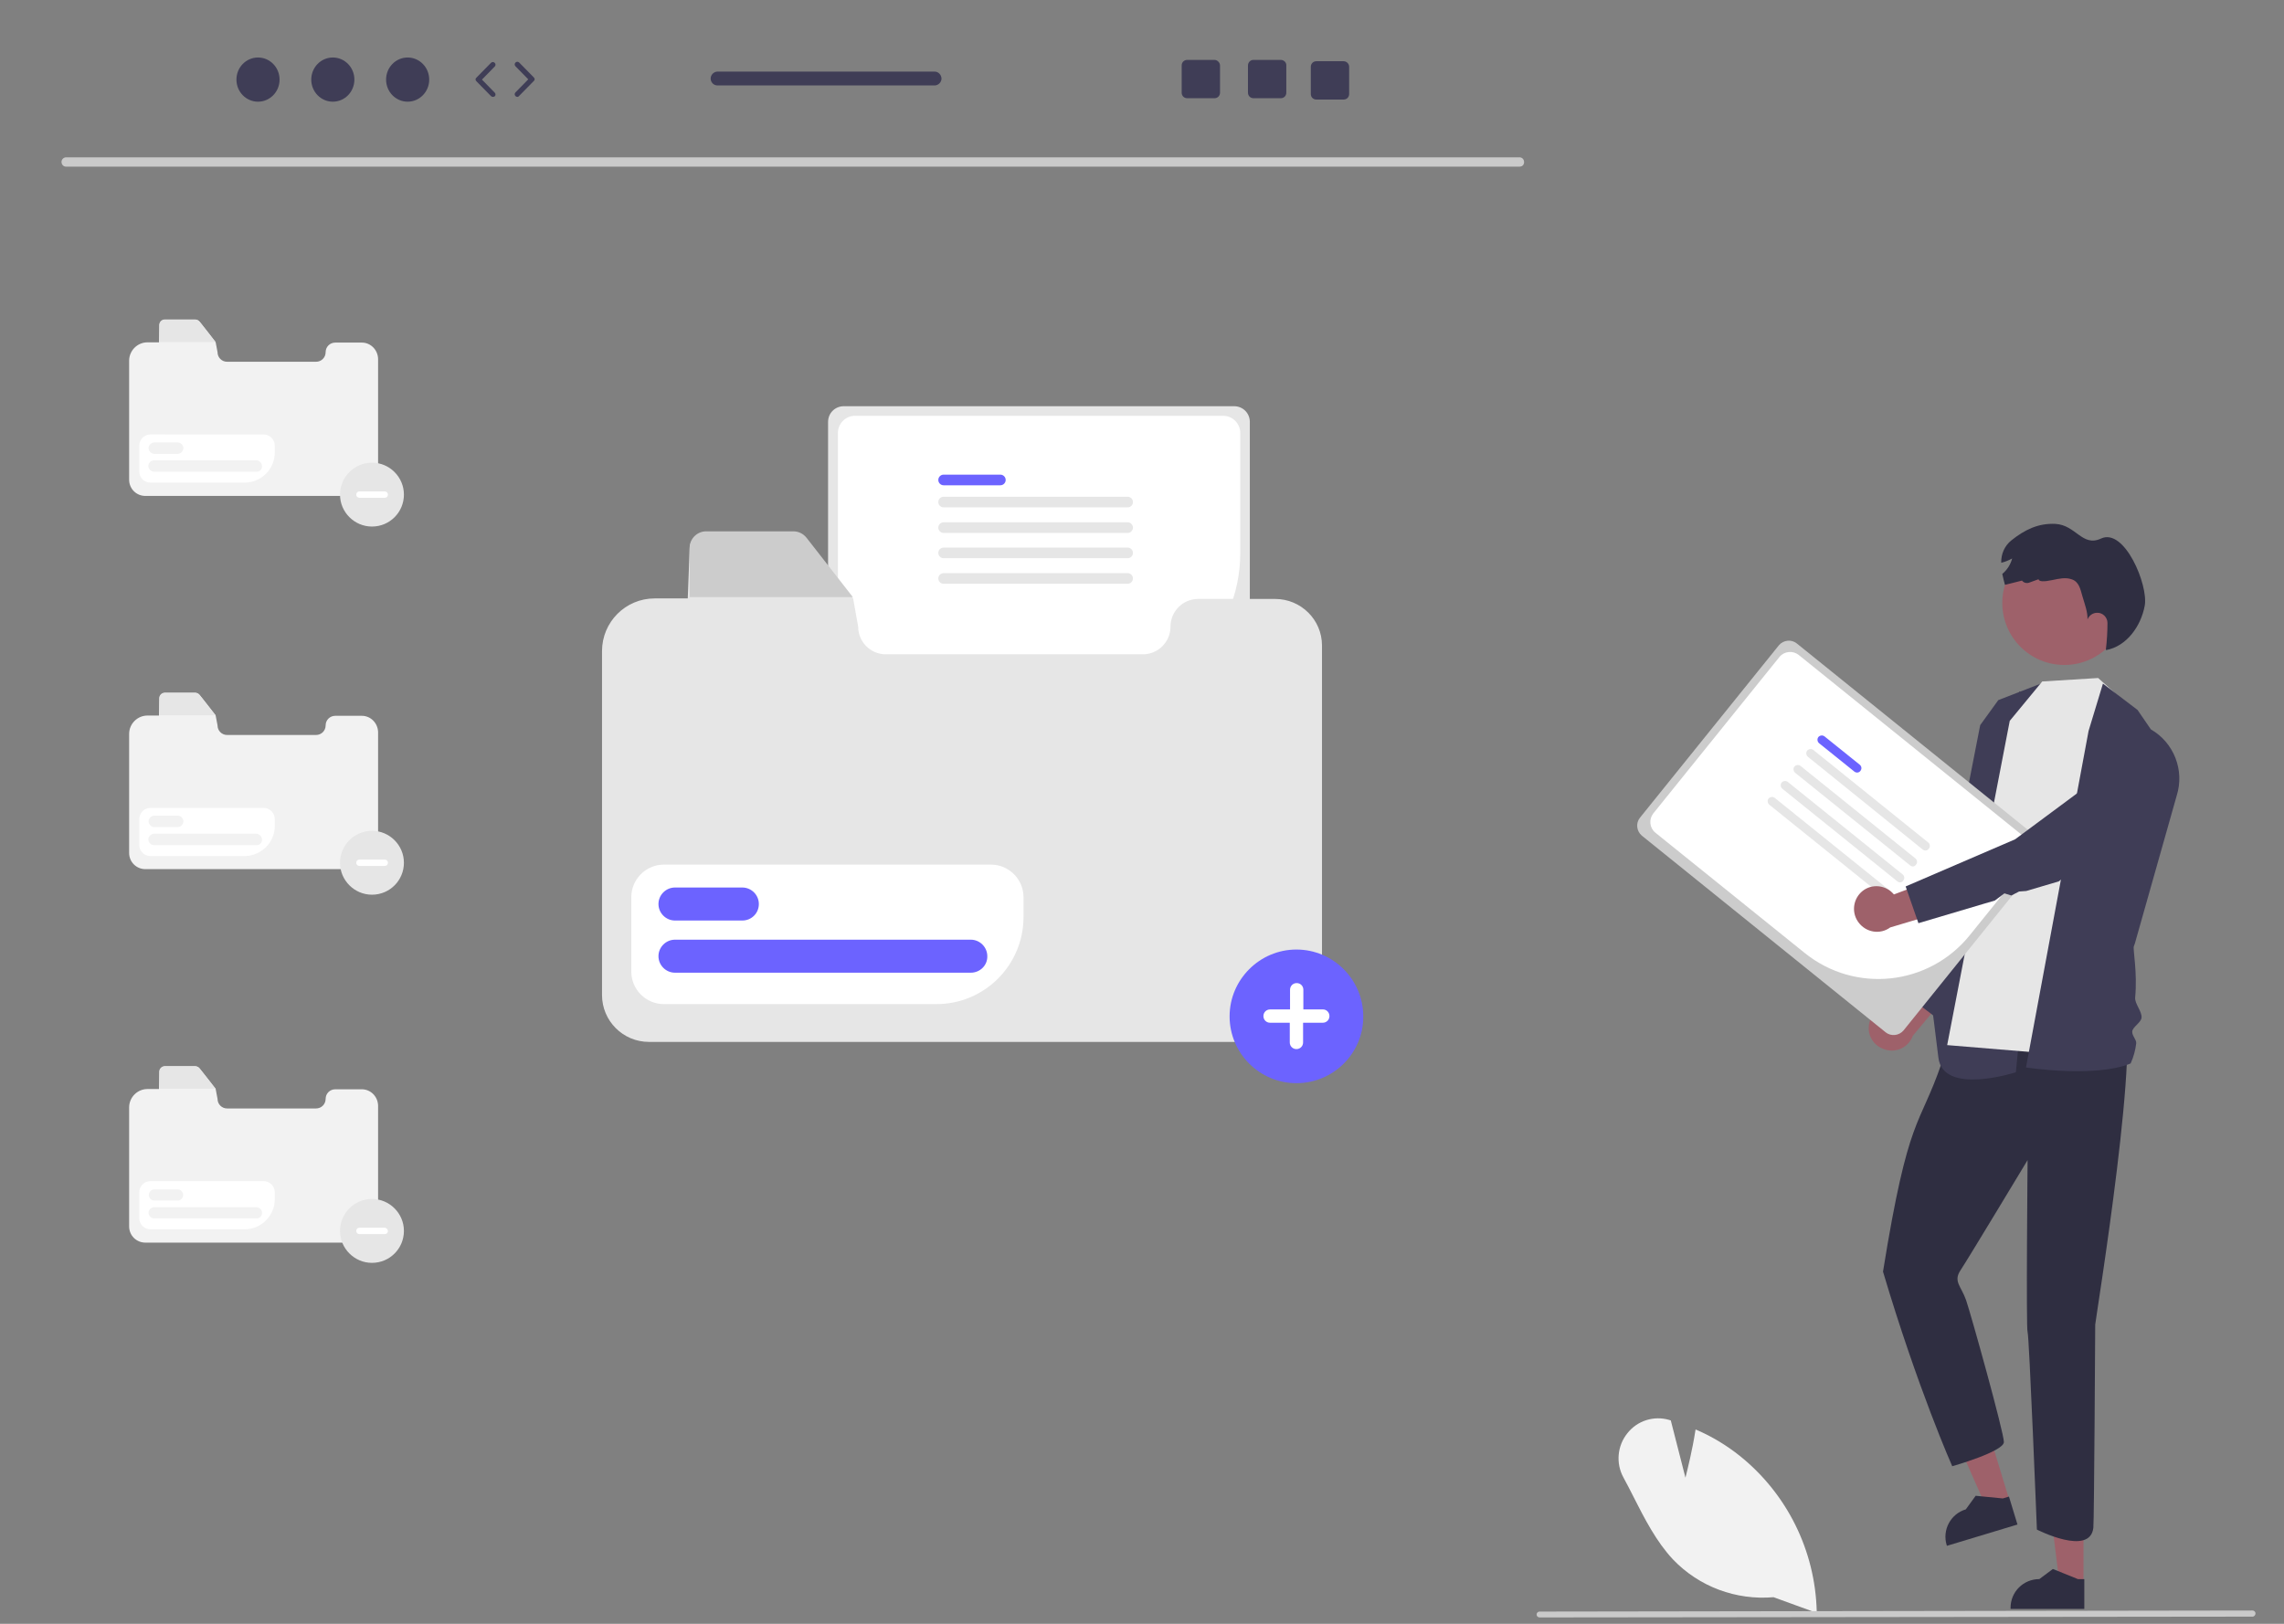 <?xml version="1.0" encoding="utf-8"?>
<!-- Generator: Adobe Illustrator 27.6.1, SVG Export Plug-In . SVG Version: 6.00 Build 0)  -->
<svg version="1.1" id="Layer_1" xmlns="http://www.w3.org/2000/svg" xmlns:xlink="http://www.w3.org/1999/xlink" x="0px" y="0px"
	 viewBox="0 0 857.8 610" style="enable-background:new 0 0 857.8 610;" xml:space="preserve">
<rect x="0" y="0" width="857.8" height="610" fill="#808080" stroke="none"/>
<style type="text/css">
	.st0{fill:#F2F2F2;}
	.st1{fill:#CACACA;}
	.st2{fill:#E6E6E6;}
	.st3{fill:#FFFFFF;}
	.st4{fill:#6C63FF;}
	.st5{fill:#CCCCCC;}
	.st6{fill:#9E616A;}
	.st7{fill:#2F2E41;}
	.st8{fill:#3F3D56;}
</style>
<path class="st0" d="M666.1,600c-14.1,1.2-27.9-3.9-37.7-14.1c-6.3-6.7-10.7-15.3-14.9-23.6c-1.2-2.4-2.5-4.9-3.8-7.3
	c-2.9-5.3-2.3-11.9,1.5-16.6c3.7-4.7,9.9-6.7,15.7-5l0.6,0.2l5.5,21.5c0.8-3.2,2.6-10.4,3.7-17.5l0.1-0.6l0.5,0.2
	c5.8,2.5,11.2,5.8,16.1,9.7c17.7,14.2,28.3,35.5,28.9,58.3l0,0.7L666.1,600z"/>
<path class="st1" d="M846,607.3l-267.8,0.3c-0.6,0-1.1-0.5-1.1-1.1c0-0.6,0.5-1.1,1.1-1.1L846,605c0.6,0,1.1,0.5,1.1,1.1
	C847.1,606.7,846.6,607.3,846,607.3L846,607.3z"/>
<path class="st0" d="M135.9,128.7h-10c-2,0-3.6,1.6-3.6,3.6l0,0c0,2-1.6,3.6-3.6,3.6H85.3c-2,0-3.6-1.6-3.6-3.6l-0.7-3.7l0,0l0,0
	l-6-7.7c-0.4-0.5-1-0.8-1.7-0.8H62c-1.2,0-2.1,1-2.1,2.1l-0.2,6.4h-4.3c-3.8,0-6.9,3.1-6.9,6.9v44.7c0,3.4,2.7,6.1,6.1,6.1h81.3
	c3.4,0,6.1-2.7,6.1-6.1v-45.4C141.9,131.4,139.2,128.7,135.9,128.7C135.9,128.7,135.9,128.7,135.9,128.7z"/>
<path class="st2" d="M81,128.5H59.8v-6.4c0-1.2,1-2.1,2.1-2.1h11.3c0.7,0,1.3,0.3,1.7,0.8C75,120.7,81,128.5,81,128.5z"/>
<path class="st3" d="M91.9,181.3H56.5c-2.3,0-4.2-1.9-4.2-4.2v-9.7c0-2.3,1.9-4.2,4.2-4.2H99c2.3,0,4.2,1.9,4.2,4.2v2.6
	C103.2,176.2,98.1,181.3,91.9,181.3z"/>
<path class="st0" d="M66.7,170.5h-8.7c-1.2,0-2.1-1-2.2-2.1c0-1.2,1-2.1,2.1-2.2h8.8c1.2,0,2.1,1,2.2,2.1
	C68.8,169.5,67.9,170.5,66.7,170.5L66.7,170.5z"/>
<path class="st0" d="M96.4,177.2H57.9c-1.2,0-2.1-1-2.2-2.1c0-1.2,1-2.1,2.1-2.2h38.4c1.2,0,2.1,1,2.2,2.1
	C98.5,176.3,97.6,177.2,96.4,177.2L96.4,177.2z"/>
<path class="st0" d="M135.9,268.9h-10c-2,0-3.6,1.6-3.6,3.6l0,0c0,2-1.6,3.6-3.6,3.6H85.3c-2,0-3.6-1.6-3.6-3.6l-0.7-3.7l0,0l0,0
	l-6-7.7c-0.4-0.5-1-0.8-1.7-0.8H62c-1.2,0-2.1,1-2.1,2.1l-0.2,6.4h-4.3c-3.8,0-6.9,3.1-6.9,6.9v44.7c0,3.4,2.7,6.1,6.1,6.1h81.3
	c3.4,0,6.1-2.7,6.1-6.1V275C141.9,271.6,139.2,268.9,135.9,268.9C135.9,268.9,135.9,268.9,135.9,268.9z"/>
<path class="st2" d="M81,268.7H59.8v-6.4c0-1.2,1-2.1,2.1-2.1h11.3c0.7,0,1.3,0.3,1.7,0.8C75,261,81,268.7,81,268.7z"/>
<path class="st3" d="M91.9,321.6H56.5c-2.3,0-4.2-1.9-4.2-4.2v-9.7c0-2.3,1.9-4.2,4.2-4.2H99c2.3,0,4.2,1.9,4.2,4.2v2.6
	C103.2,316.5,98.1,321.5,91.9,321.6z"/>
<path class="st0" d="M66.7,310.7h-8.7c-1.2,0-2.1-1-2.2-2.1c0-1.2,1-2.1,2.1-2.2h8.8c1.2,0,2.1,1,2.2,2.1
	C68.8,309.8,67.9,310.7,66.7,310.7L66.7,310.7z"/>
<path class="st0" d="M96.4,317.5H57.9c-1.2,0-2.1-1-2.2-2.1c0-1.2,1-2.1,2.1-2.2h38.4c1.2,0,2.1,1,2.2,2.1
	C98.5,316.5,97.6,317.5,96.4,317.5L96.4,317.5z"/>
<path class="st0" d="M135.9,409.2h-10c-2,0-3.6,1.6-3.6,3.6l0,0c0,2-1.6,3.6-3.6,3.6H85.3c-2,0-3.6-1.6-3.6-3.6l-0.7-3.7l0,0l0,0
	l-6-7.7c-0.4-0.5-1-0.8-1.7-0.8H62c-1.2,0-2.1,1-2.1,2.1l-0.2,6.4h-4.3c-3.8,0-6.9,3.1-6.9,6.9v44.7c0,3.4,2.7,6.1,6.1,6.1h81.3
	c3.4,0,6.1-2.7,6.1-6.1v-45.4C141.9,411.9,139.2,409.2,135.9,409.2C135.9,409.2,135.9,409.2,135.9,409.2z"/>
<path class="st2" d="M81,409H59.8v-6.4c0-1.2,1-2.1,2.1-2.1h11.3c0.7,0,1.3,0.3,1.7,0.8C75,401.3,81,409,81,409z"/>
<path class="st3" d="M91.9,461.8H56.5c-2.3,0-4.2-1.9-4.2-4.2v-9.7c0-2.3,1.9-4.2,4.2-4.2H99c2.3,0,4.2,1.9,4.2,4.2v2.6
	C103.2,456.7,98.1,461.8,91.9,461.8z"/>
<path class="st0" d="M66.7,451h-8.7c-1.2,0-2.1-1-2.1-2.1c0-1.2,1-2.1,2.1-2.1h8.7c1.2,0,2.1,1,2.1,2.1C68.8,450,67.9,451,66.7,451
	L66.7,451z"/>
<path class="st0" d="M96.4,457.7H57.9c-1.2,0-2.1-1-2.1-2.1c0-1.2,1-2.1,2.1-2.1h38.4c1.2,0,2.1,1,2.1,2.1
	C98.5,456.8,97.5,457.7,96.4,457.7L96.4,457.7z"/>
<path class="st2" d="M316.9,152.6c-3.3,0-5.9,2.6-5.9,5.9v103.6c0,3.3,2.6,5.9,5.9,5.9h146.6c3.3,0,5.9-2.6,5.9-5.9V158.5
	c0-3.3-2.6-5.9-5.9-5.9L316.9,152.6L316.9,152.6z"/>
<path class="st3" d="M410.8,263h-89.7c-3.5,0-6.4-2.9-6.4-6.4v-94c0-3.5,2.9-6.4,6.4-6.4h138.3c3.5,0,6.4,2.9,6.4,6.4v45.4
	C465.7,238.4,441.2,263,410.8,263z"/>
<path class="st4" d="M375.7,182.3h-21.3c-1.1,0-2-0.9-2-2c0-1.1,0.9-2,2-2h21.3c1.1,0,2,0.9,2,2
	C377.7,181.4,376.8,182.3,375.7,182.3L375.7,182.3z"/>
<path class="st2" d="M423.5,190.6h-69.1c-1.1,0-2-0.9-2-2s0.9-2,2-2h69.1c1.1,0,2,0.9,2,2S424.6,190.6,423.5,190.6z"/>
<path class="st2" d="M423.5,200.2h-69.1c-1.1,0-2-0.9-2-2c0-1.1,0.9-2,2-2h69.1c1.1,0,2,0.9,2,2
	C425.5,199.3,424.6,200.2,423.5,200.2z"/>
<path class="st2" d="M423.5,209.7h-69.1c-1.1,0-2-0.9-2-2c0-1.1,0.9-2,2-2h69.1c1.1,0,2,0.9,2,2
	C425.5,208.8,424.6,209.7,423.5,209.7z"/>
<path class="st2" d="M423.5,219.3h-69.1c-1.1,0-2-0.9-2-2c0-1.1,0.9-2,2-2h69.1c1.1,0,2,0.9,2,2
	C425.5,218.4,424.6,219.3,423.5,219.3z"/>
<path class="st2" d="M478.9,225H450c-5.8,0-10.4,4.7-10.4,10.4l0,0c0,5.8-4.7,10.4-10.4,10.4h-96.5c-5.8,0-10.4-4.7-10.4-10.4v0
	l-1.9-10.6l0.1,0.1l-0.1-0.1l-17.5-22.3c-1.2-1.5-3-2.4-4.9-2.4h-32.8c-3.4,0-6.2,2.8-6.2,6.2l-0.7,18.5h-12.4
	c-11,0-19.8,8.9-19.8,19.8v129.2c0,9.7,7.9,17.6,17.6,17.6h235.2c9.7,0,17.6-7.9,17.6-17.6V242.5C496.5,232.8,488.6,225,478.9,225
	L478.9,225z"/>
<path class="st5" d="M320.3,224.3H259v-18.5c0-3.4,2.8-6.2,6.2-6.2H298c1.9,0,3.7,0.9,4.9,2.4L320.3,224.3z"/>
<path class="st3" d="M351.7,377.2H249.3c-6.7,0-12.2-5.5-12.2-12.2v-28c0-6.7,5.5-12.2,12.2-12.2h122.9c6.7,0,12.2,5.5,12.2,12.2
	v7.5C384.4,362.5,369.8,377.2,351.7,377.2z"/>
<path class="st4" d="M278.8,345.8h-25.3c-3.4,0-6.2-2.8-6.2-6.2c0-3.4,2.8-6.2,6.2-6.2h25.3c3.4,0,6.2,2.8,6.2,6.2
	C285,343.1,282.2,345.8,278.8,345.8L278.8,345.8z"/>
<path class="st4" d="M364.6,365.4H253.5c-3.4,0-6.2-2.8-6.2-6.2c0-3.4,2.8-6.2,6.2-6.2h111.1c3.4,0,6.2,2.8,6.2,6.2
	C370.9,362.6,368.1,365.4,364.6,365.4L364.6,365.4z"/>
<path class="st1" d="M570.7,62.6H24.8c-1,0-1.7-0.8-1.7-1.8c0-0.9,0.8-1.7,1.7-1.7h545.9c1,0,1.7,0.8,1.7,1.8
	C572.4,61.9,571.7,62.6,570.7,62.6z"/>
<polygon class="st6" points="782.5,595 773.5,595 769.2,560.2 782.5,560.2 "/>
<path class="st7" d="M782.8,604.4l-27.7,0V604c0-6,4.8-10.8,10.8-10.8h0l5.1-3.8l9.4,3.8l2.4,0L782.8,604.4z"/>
<polygon class="st6" points="754.7,563.7 746,566.3 731.9,534.3 744.6,530.5 "/>
<path class="st7" d="M757.7,572.7l-26.5,8l-0.1-0.3c-1.7-5.7,1.5-11.7,7.2-13.4l0,0l3.7-5.1l10.2,1l2.3-0.7L757.7,572.7z"/>
<path class="st7" d="M742.3,374.7c0,0-9.6,14.7-13.1,24.7c-8.4,24.5-12.4,18.7-22,78.3c13.1,44.1,26,73.1,26,73.1s19.4-5.5,19.4-9.1
	c0-3.6-12.4-48.1-14.2-53.3c-1.8-5.2-4.9-7-2.1-11.2s25.2-41.4,25.2-41.4s-0.6,63.4,0,64.6c0.6,1.2,3.5,74.2,3.5,74.2
	s20,10.2,21.2-0.7c0.3-2.7,0.7-75,0.7-76.3c0-1.2,18.5-114.4,9.7-119C787.8,374.2,742.3,374.7,742.3,374.7L742.3,374.7z"/>
<path class="st6" d="M701.9,385.2c0.5-4.6,4.7-8,9.3-7.5c0.5,0.1,1,0.2,1.5,0.3l17.5-24.4l5.6,14.6l-17.4,20.9
	c-1.6,4.4-6.5,6.7-10.9,5C703.7,392.8,701.4,389.1,701.9,385.2L701.9,385.2z"/>
<path class="st8" d="M726,381.4l-11.6-8.8l24.4-37.5l19.6-75.4l15.5,14.4c2.7,0.8,4.9,2.7,6.1,5.3c1.2,2.5,3.9-1.7,2.9,0.9
	L761,339.2l0,0L726,381.4z"/>
<path class="st8" d="M767,256.6l-16.5,6.4l-6.8,9.4l-16.5,84.4l0.7,2.8l-1.6,2.2l-0.6,3.3l1.6,2.7l-2.8,3.4c0,0,0.7,2.7,3.5,26.1
	c1.7,14.4,29.1,5.5,29.1,5.5l12.5-128L767,256.6L767,256.6z"/>
<polygon class="st2" points="802.3,267.5 788,254.7 767,256 754.8,270.8 731.3,392.6 780.8,396.7 "/>
<path class="st8" d="M789.8,256.8l13,9.9l5,7.3c8.7,5,12.7,15.4,9.7,24.9l-15.7,55.5l-0.4,1.1c-0.4,1.1,1.4,9.8,0.5,19.2
	c-0.2,2.4,2.6,5.2,2.4,7.6c-0.2,1.9-3.4,3.5-3.5,5.2c-0.1,1.6,1.6,3,1.5,4.4c-0.3,2.6-1,5.2-2.1,7.6c-13.4,5.5-39.3,1.5-39.3,1.5
	l23.5-126.4L789.8,256.8L789.8,256.8z"/>
<circle class="st6" cx="775.3" cy="226.5" r="23.3"/>
<path class="st7" d="M805.5,227.5c-1.4,7.7-6.8,15.3-14.5,16.7l-0.1-0.2c0.4-3.3,0.6-6.7,0.6-10c0-2.1-1.8-3.9-3.9-3.8
	c-1.6,0-3,1-3.6,2.5c0.1-2.9-1.1-5.9-1.9-8.7c-0.8-2.8-1.3-5.5-4.1-6.4c-2.3-0.8-4.8-0.2-7.2,0.3c-3.3,0.7-5,0.6-5.2-0.3
	c-1.2,0.4-2.4,0.9-3.6,1.3c-0.9,0.3-2,0-2.6-0.8l0,0c-2.1,0.5-4.2,1.1-6.4,1.6c-0.4-1.4-0.7-2.7-1-4.1c1.8-1.5,3.1-3.5,3.7-5.8
	c-1.3,0.7-2.7,1.3-4.1,1.6c-0.1-3.3,1.3-6.4,3.8-8.4c5-4,10.1-6.5,16.5-6.2c7.8,0.4,10.1,8.8,17.2,5.5
	C797.9,198.2,806.9,219.8,805.5,227.5z"/>
<path class="st5" d="M674.8,241.7c-2-1.6-5-1.3-6.7,0.7l-52.2,64.8c-1.6,2-1.3,5,0.7,6.7l91.6,73.9c2,1.6,5,1.3,6.7-0.7l52.2-64.8
	c1.6-2,1.3-5-0.7-6.7L674.8,241.7L674.8,241.7z"/>
<path class="st3" d="M677.8,358l-56.1-45.2c-2.2-1.8-2.5-5-0.8-7.2l47.4-58.8c1.8-2.2,5-2.5,7.2-0.8l86.4,69.7
	c2.2,1.8,2.5,5,0.8,7.2l-22.9,28.4C724.5,370.3,696.8,373.3,677.8,358z"/>
<path class="st4" d="M696.5,289.9l-13.3-10.7c-0.7-0.6-0.8-1.6-0.3-2.3c0.6-0.7,1.6-0.8,2.3-0.3l0,0l13.3,10.7
	c0.7,0.6,0.8,1.6,0.2,2.3C698.2,290.3,697.2,290.4,696.5,289.9z"/>
<path class="st2" d="M722.2,319.2L679,284.3c-0.7-0.6-0.8-1.6-0.3-2.3c0.6-0.7,1.6-0.8,2.3-0.3l0,0l43.2,34.8
	c0.7,0.6,0.8,1.6,0.2,2.3C723.9,319.6,722.9,319.7,722.2,319.2L722.2,319.2z"/>
<path class="st2" d="M717.4,325.1l-43.2-34.8c-0.7-0.6-0.8-1.6-0.3-2.3c0.6-0.7,1.6-0.8,2.3-0.3l0,0l43.2,34.8
	c0.7,0.6,0.8,1.6,0.2,2.3C719.1,325.6,718.1,325.7,717.4,325.1z"/>
<path class="st2" d="M712.6,331.1l-43.2-34.8c-0.7-0.6-0.8-1.6-0.3-2.3c0.6-0.7,1.6-0.8,2.3-0.3l0,0l43.2,34.8
	c0.7,0.6,0.8,1.6,0.2,2.3C714.3,331.6,713.3,331.7,712.6,331.1L712.6,331.1z"/>
<path class="st2" d="M707.7,337.1l-43.2-34.8c-0.7-0.6-0.8-1.6-0.3-2.3c0.6-0.7,1.6-0.8,2.3-0.3l0,0l43.2,34.8
	c0.7,0.6,0.8,1.6,0.2,2.3C709.5,337.5,708.4,337.7,707.7,337.1z"/>
<path class="st6" d="M698.3,335.9c3-3.6,8.3-4,11.9-1c0.4,0.3,0.7,0.7,1.1,1.1l28.1-10.6l-3.4,15.2l-26.1,7.8
	c-3.8,2.8-9.1,1.9-11.9-1.9C695.6,343.3,695.8,338.9,698.3,335.9L698.3,335.9z"/>
<path class="st8" d="M720.5,346.8l-4.8-13.8l41.1-17.7l51.1-37.9l6.4,8c3.6,4.4,2.9,10.8-1.5,14.4c-0.1,0.1-0.3,0.2-0.4,0.3
	l-39.2,31l0,0l-12.2,3.6l-2.7,0.2l-2.9,1.5l-2.6-0.8l-3.6,2.7l-4.1,1.2L720.5,346.8z"/>
<path class="st4" d="M486.9,406.9c-13.9,0-25.1-11.3-25.1-25.1s11.3-25.1,25.1-25.1s25.1,11.3,25.1,25.1l0,0
	C512.1,395.6,500.8,406.9,486.9,406.9z"/>
<path class="st3" d="M496.9,379.2h-7.4v-7.4c0-1.4-1.1-2.5-2.5-2.5c-1.4,0-2.5,1.1-2.5,2.5v7.4H477c-1.4,0-2.5,1.1-2.5,2.5
	c0,1.4,1.1,2.5,2.5,2.5h7.4v7.4c0,1.4,1.1,2.5,2.5,2.5c1.4,0,2.5-1.1,2.5-2.5v-7.4h7.4c1.4,0,2.5-1.1,2.5-2.5
	C499.3,380.3,498.2,379.2,496.9,379.2z"/>
<path class="st2" d="M139.7,197.8c-6.6,0-12-5.4-12-12s5.4-12,12-12c6.6,0,12,5.4,12,12v0C151.7,192.4,146.4,197.8,139.7,197.8z"/>
<path class="st3" d="M144.5,184.6H135c-0.7,0-1.2,0.5-1.2,1.2c0,0.7,0.5,1.2,1.2,1.2h9.5c0.7,0,1.2-0.5,1.2-1.2
	S145.1,184.6,144.5,184.6L144.5,184.6z"/>
<path class="st2" d="M139.7,336.1c-6.6,0-12-5.4-12-12s5.4-12,12-12c6.6,0,12,5.4,12,12v0C151.7,330.7,146.4,336.1,139.7,336.1z"/>
<path class="st3" d="M144.5,322.9H135c-0.7,0-1.2,0.5-1.2,1.2c0,0.7,0.5,1.2,1.2,1.2h9.5c0.7,0,1.2-0.5,1.2-1.2
	S145.1,322.9,144.5,322.9L144.5,322.9z"/>
<path class="st2" d="M139.7,474.4c-6.6,0-12-5.4-12-12s5.4-12,12-12s12,5.4,12,12l0,0C151.7,469,146.4,474.4,139.7,474.4z"/>
<path class="st3" d="M144.5,461.2H135c-0.7,0-1.2,0.5-1.2,1.2c0,0.7,0.5,1.2,1.2,1.2h9.5c0.7,0,1.2-0.5,1.2-1.2
	C145.6,461.8,145.1,461.2,144.5,461.2L144.5,461.2z"/>
<g>
	<ellipse class="st8" cx="96.9" cy="29.9" rx="8.1" ry="8.3"/>
	<ellipse class="st8" cx="125" cy="29.9" rx="8.1" ry="8.3"/>
	<ellipse class="st8" cx="153.1" cy="29.9" rx="8.1" ry="8.3"/>
	<path class="st8" d="M185.1,36.4c-0.2,0-0.5-0.1-0.7-0.3l-5.5-5.6c-0.4-0.4-0.4-1,0-1.3l5.5-5.6c0.4-0.4,1-0.4,1.4,0
		c0.4,0.4,0.4,1,0,1.4l-4.8,4.9l4.8,4.9c0.4,0.4,0.4,1,0,1.4C185.6,36.3,185.3,36.4,185.1,36.4z"/>
	<path class="st8" d="M194.3,36.4c-0.2,0-0.5-0.1-0.7-0.3c-0.4-0.4-0.4-1,0-1.4l4.8-4.9l-4.8-4.9c-0.4-0.4-0.4-1,0-1.4
		c0.4-0.4,1-0.4,1.4,0l5.5,5.6c0.4,0.4,0.4,1,0,1.3l-5.5,5.6C194.8,36.3,194.5,36.4,194.3,36.4z"/>
	<path class="st8" d="M481,22.5h-10.2c-1.2,0-2.1,0.9-2.1,2.1v10.2c0,1.2,0.9,2.1,2.1,2.1H481c1.2,0,2.1-0.9,2.1-2.1V24.6
		C483.2,23.5,482.2,22.5,481,22.5z"/>
	<path class="st8" d="M456.1,22.5h-10.2c-1.2,0-2.1,0.9-2.1,2.1v10.2c0,1.2,0.9,2.1,2.1,2.1h10.2c1.2,0,2.1-0.9,2.1-2.1V24.6
		C458.2,23.5,457.2,22.5,456.1,22.5z"/>
	<path class="st8" d="M504.6,23h-10.2c-1.2,0-2.1,0.9-2.1,2.1v10.2c0,1.2,0.9,2.1,2.1,2.1h10.2c1.2,0,2.1-0.9,2.1-2.1V25.1
		C506.7,23.9,505.7,23,504.6,23z"/>
	<path class="st8" d="M351,26.9h-81.5c-1.4,0-2.6,1.2-2.6,2.6s1.1,2.6,2.6,2.6H351c1.4,0,2.6-1.2,2.6-2.6
		C353.5,28,352.4,26.9,351,26.9z"/>
</g>
</svg>
